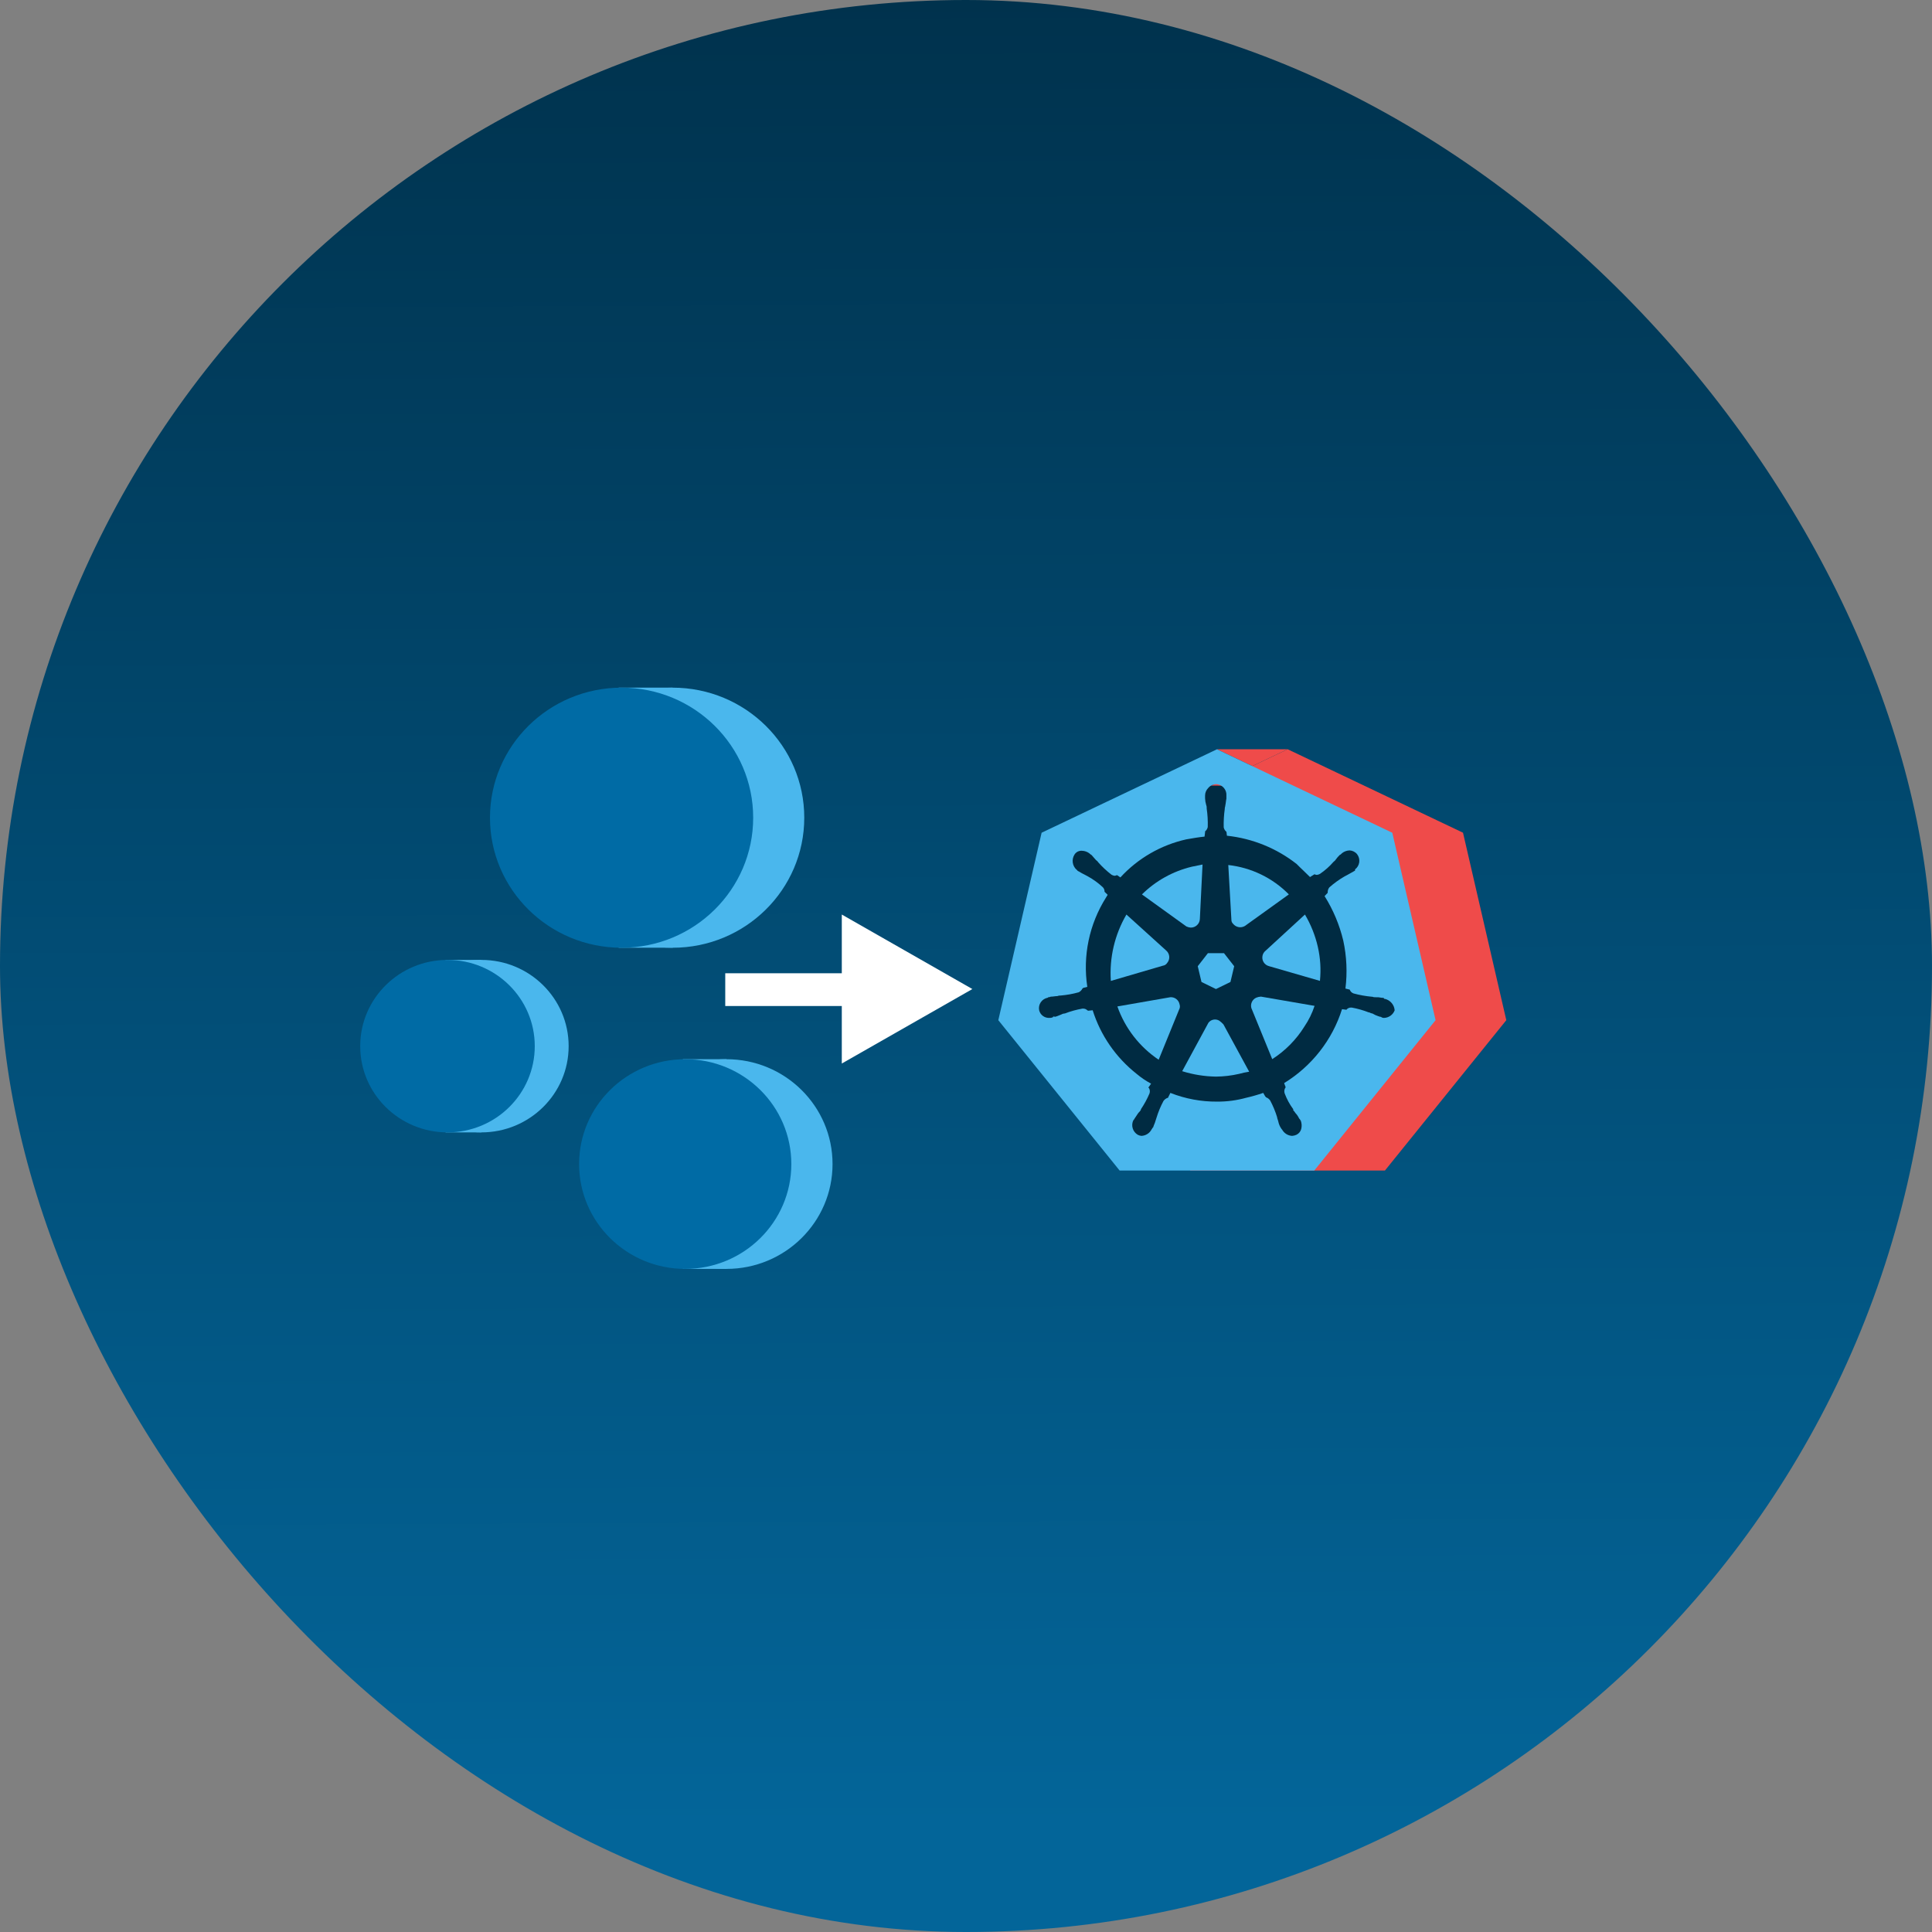 <svg xmlns="http://www.w3.org/2000/svg" width="236" height="236" viewBox="0 0 236 236" fill="none"><rect x="0" y="0" width="236" height="236" fill="#808080" stroke="none"/><rect width="236" height="236" rx="118" fill="url(#paint0_linear_1185_1869)"></rect><g clip-path="url(#clip0_1185_1869)"><path d="M157.286 91.524H148.65L152.968 93.579L157.286 91.524Z" fill="#EF4B4A"></path><path d="M184 124.618L178.711 101.717L157.293 91.524L135.871 101.717L130.582 124.618L145.405 142.983H169.176L184 124.618Z" fill="#EF4B4A"></path><path d="M148.502 140.974C161.082 140.974 171.279 130.898 171.279 118.468C171.279 106.037 161.082 95.961 148.502 95.961C135.922 95.961 125.725 106.037 125.725 118.468C125.725 130.898 135.922 140.974 148.502 140.974Z" fill="#002B42"></path><path d="M142.965 121.812L136.492 122.941C137.421 125.59 139.189 127.872 141.534 129.45L144.024 123.34C144.082 123.24 144.117 123.129 144.128 123.014C144.138 122.899 144.124 122.783 144.085 122.674C144.036 122.42 143.896 122.193 143.689 122.035C143.483 121.876 143.226 121.797 142.965 121.812Z" fill="#4AB7ED"></path><path d="M145.455 113.309C145.744 113.311 146.022 113.201 146.23 113.003C146.438 112.804 146.559 112.533 146.567 112.248L146.894 105.604L145.584 105.871C143.277 106.425 141.169 107.596 139.492 109.257L144.926 113.173C145.092 113.251 145.272 113.296 145.455 113.309Z" fill="#4AB7ED"></path><path d="M146.766 119.953L148.532 120.815L150.303 119.953L150.76 118.027L149.515 116.432H147.55L146.309 118.027L146.766 119.953Z" fill="#4AB7ED"></path><path d="M150.625 112.843C150.791 113.055 151.029 113.2 151.295 113.249C151.562 113.298 151.837 113.249 152.069 113.11L157.437 109.253C155.466 107.247 152.851 105.979 150.039 105.664L150.42 112.376C150.419 112.464 150.437 112.551 150.472 112.631C150.507 112.712 150.56 112.784 150.625 112.843Z" fill="#4AB7ED"></path><path d="M142.573 117.628C142.76 117.408 142.852 117.124 142.827 116.838C142.803 116.552 142.665 116.287 142.444 116.101L137.597 111.714C136.162 114.17 135.5 116.992 135.693 119.822L142.044 117.963C142.152 117.949 142.255 117.912 142.347 117.854C142.438 117.796 142.516 117.719 142.573 117.628Z" fill="#4AB7ED"></path><path d="M170.072 101.721L148.654 91.528L127.236 101.721L121.947 124.619L136.767 142.986H160.542L175.361 124.619L170.072 101.721ZM169.094 124.34C168.98 124.351 168.866 124.327 168.766 124.272C168.702 124.205 168.702 124.205 168.633 124.205C168.504 124.205 168.439 124.137 168.374 124.137C168.122 124.055 167.88 123.944 167.654 123.806C167.519 123.79 167.388 123.744 167.274 123.67H167.205C166.528 123.405 165.827 123.206 165.111 123.076H165.046C164.95 123.074 164.855 123.09 164.765 123.124C164.676 123.158 164.594 123.21 164.525 123.275C164.525 123.293 164.517 123.311 164.504 123.323C164.492 123.336 164.474 123.343 164.456 123.343L163.931 123.275C162.749 127.028 160.239 130.233 156.86 132.305L157.058 132.836C157.04 132.836 157.022 132.843 157.009 132.855C156.996 132.868 156.989 132.885 156.989 132.903C156.931 133.003 156.896 133.115 156.885 133.23C156.875 133.345 156.889 133.46 156.928 133.569C157.185 134.256 157.537 134.905 157.975 135.496V135.627C158.08 135.723 158.169 135.835 158.238 135.958C158.426 136.153 158.579 136.379 158.691 136.624C158.76 136.692 158.824 136.756 158.824 136.824C158.843 136.824 158.86 136.831 158.873 136.844C158.886 136.856 158.893 136.873 158.893 136.891C159.012 137.211 159.033 137.557 158.954 137.888C158.917 138.045 158.845 138.191 158.743 138.317C158.642 138.442 158.513 138.544 158.368 138.615C158.202 138.69 158.024 138.736 157.842 138.75C157.582 138.738 157.329 138.658 157.111 138.517C156.892 138.377 156.715 138.182 156.597 137.952C156.58 137.952 156.563 137.946 156.551 137.934C156.539 137.922 156.532 137.905 156.532 137.888C156.468 137.821 156.467 137.753 156.403 137.685C156.277 137.458 156.189 137.213 156.14 136.959L156.011 136.557V136.493C155.794 135.78 155.508 135.09 155.158 134.431C155.031 134.245 154.847 134.105 154.632 134.032C154.632 133.964 154.632 133.964 154.571 133.964L154.309 133.502C153.621 133.739 152.92 133.939 152.211 134.1C151.06 134.417 149.871 134.574 148.677 134.566C146.721 134.58 144.782 134.219 142.966 133.502L142.703 134.032C142.703 134.1 142.703 134.1 142.642 134.1C142.427 134.171 142.242 134.312 142.116 134.499C141.765 135.156 141.48 135.845 141.264 136.557L141.134 136.959C141.069 137.219 140.94 137.422 140.871 137.685C140.807 137.753 140.738 137.821 140.738 137.888C140.677 137.888 140.677 137.952 140.677 137.952C140.559 138.183 140.381 138.378 140.162 138.518C139.942 138.658 139.689 138.738 139.428 138.75C139.269 138.737 139.115 138.691 138.975 138.615C138.677 138.435 138.457 138.151 138.36 137.82C138.263 137.489 138.295 137.133 138.45 136.824C138.514 136.824 138.514 136.756 138.514 136.756C138.579 136.692 138.579 136.624 138.644 136.557C138.842 136.289 138.975 136.026 139.105 135.891C139.211 135.798 139.3 135.687 139.367 135.563V135.496C139.778 134.888 140.129 134.243 140.414 133.569C140.452 133.46 140.465 133.344 140.454 133.229C140.442 133.114 140.405 133.003 140.346 132.903C140.337 132.903 140.329 132.902 140.321 132.898C140.313 132.895 140.306 132.889 140.3 132.883C140.294 132.877 140.29 132.869 140.287 132.861C140.285 132.853 140.284 132.844 140.285 132.836L140.609 132.373C139.979 132.036 139.387 131.635 138.842 131.176C136.307 129.175 134.437 126.469 133.473 123.407L132.883 123.467C132.883 123.459 132.881 123.451 132.878 123.443C132.875 123.436 132.87 123.429 132.864 123.423C132.858 123.418 132.85 123.413 132.843 123.41C132.835 123.408 132.826 123.407 132.818 123.407C132.749 123.34 132.668 123.288 132.578 123.253C132.489 123.218 132.393 123.202 132.296 123.204H132.228C131.49 123.332 130.767 123.533 130.069 123.802H130C129.865 123.818 129.736 123.863 129.62 123.934C129.426 124.001 129.163 124.133 128.9 124.201C128.835 124.201 128.641 124.133 128.641 124.201C128.641 124.269 128.641 124.269 128.573 124.269C128.473 124.323 128.359 124.347 128.245 124.336C127.95 124.364 127.655 124.285 127.414 124.114C127.173 123.944 127.003 123.692 126.935 123.407C126.901 123.238 126.901 123.064 126.936 122.896C126.97 122.727 127.038 122.566 127.136 122.424C127.234 122.281 127.36 122.16 127.505 122.065C127.651 121.971 127.815 121.907 127.986 121.876C128.047 121.808 128.047 121.808 128.116 121.808C128.245 121.808 128.31 121.744 128.378 121.744C128.641 121.744 128.9 121.676 129.163 121.676C129.282 121.623 129.413 121.6 129.544 121.609C130.297 121.547 131.043 121.414 131.771 121.21C131.971 121.109 132.131 120.947 132.228 120.747C132.246 120.747 132.264 120.74 132.276 120.727C132.289 120.714 132.296 120.697 132.296 120.679L132.818 120.548C132.244 116.758 133.054 112.89 135.103 109.637C135.171 109.505 135.236 109.437 135.305 109.306L134.924 108.929C134.923 108.947 134.923 108.964 134.924 108.982V108.918C134.928 108.818 134.911 108.718 134.874 108.625C134.837 108.532 134.782 108.447 134.711 108.376C134.158 107.86 133.543 107.414 132.879 107.048L132.498 106.845C132.25 106.727 132.01 106.593 131.779 106.446C131.71 106.446 131.581 106.318 131.581 106.318C131.581 106.318 131.581 106.251 131.516 106.251C131.258 106.02 131.09 105.707 131.042 105.367C130.994 105.026 131.069 104.68 131.253 104.388C131.348 104.235 131.484 104.11 131.646 104.028C131.808 103.947 131.989 103.911 132.171 103.925C132.504 103.935 132.826 104.05 133.088 104.253L133.153 104.32C133.218 104.388 133.283 104.388 133.351 104.456C133.545 104.655 133.675 104.855 133.873 105.054C133.938 105.122 134.067 105.186 134.136 105.317C134.63 105.876 135.177 106.388 135.769 106.845C135.884 106.918 136.014 106.964 136.15 106.98C136.279 106.98 136.348 106.913 136.409 106.913H136.477L136.858 107.18C138.995 104.849 141.807 103.225 144.911 102.53C145.696 102.394 146.434 102.262 147.139 102.195L147.203 101.668V101.555C147.374 101.422 147.49 101.232 147.531 101.021C147.554 100.266 147.511 99.511 147.401 98.763V98.696C147.409 98.567 147.387 98.438 147.337 98.319C147.259 98.059 147.214 97.79 147.203 97.518V97.191C147.201 96.843 147.338 96.509 147.584 96.261C147.716 96.1 147.886 95.972 148.079 95.891C148.272 95.809 148.483 95.776 148.692 95.795C149.022 95.846 149.32 96.018 149.527 96.277C149.734 96.536 149.834 96.862 149.808 97.191V97.567C149.743 97.834 149.743 98.101 149.678 98.368C149.678 98.5 149.61 98.632 149.61 98.745V98.812C149.504 99.56 149.461 100.315 149.48 101.07C149.525 101.279 149.64 101.468 149.808 101.604V101.555L149.873 102.086C152.984 102.417 155.937 103.615 158.387 105.539C158.908 106.074 159.502 106.6 160.024 107.135L160.549 106.804H160.61C160.688 106.854 160.781 106.877 160.873 106.868C161.009 106.854 161.139 106.808 161.254 106.736C161.862 106.321 162.414 105.831 162.895 105.276C162.956 105.208 163.089 105.144 163.158 105.009C163.311 104.793 163.486 104.593 163.679 104.411C163.744 104.411 163.812 104.343 163.873 104.275L163.942 104.211C164.204 104.007 164.526 103.89 164.86 103.88C165.036 103.889 165.209 103.935 165.367 104.015C165.524 104.094 165.663 104.206 165.773 104.343C165.88 104.482 165.958 104.641 166.003 104.809C166.048 104.978 166.059 105.154 166.035 105.327C166.011 105.5 165.952 105.667 165.863 105.818C165.774 105.968 165.655 106.1 165.514 106.205C165.514 106.273 165.575 106.273 165.514 106.341C165.454 106.409 165.381 106.405 165.317 106.469C165.054 106.6 164.86 106.736 164.597 106.868L164.216 107.071C163.561 107.452 162.946 107.897 162.381 108.399C162.248 108.569 162.178 108.779 162.183 108.993V109.061L161.802 109.46C162.856 111.142 163.628 112.982 164.087 114.908C164.502 116.829 164.591 118.805 164.349 120.755L164.875 120.886C164.911 120.992 164.971 121.089 165.05 121.169C165.129 121.249 165.226 121.31 165.332 121.349C166.059 121.548 166.804 121.683 167.555 121.752H167.624C167.744 121.802 167.874 121.824 168.005 121.816C168.269 121.804 168.534 121.827 168.793 121.883C168.922 121.883 169.052 121.883 169.052 121.951C169.052 122.019 169.117 122.019 169.185 122.019C169.505 122.099 169.791 122.278 170.002 122.528C170.213 122.779 170.339 123.089 170.362 123.415C170.265 123.674 170.093 123.9 169.868 124.065C169.642 124.229 169.373 124.325 169.094 124.34Z" fill="#4AB7ED"></path><path d="M148.924 124.671C148.711 124.547 148.46 124.505 148.218 124.554C147.976 124.603 147.761 124.738 147.614 124.934L144.408 130.849C145.743 131.266 147.132 131.489 148.532 131.511C149.479 131.503 150.423 131.392 151.346 131.18C151.755 131.066 152.171 130.977 152.591 130.913L149.45 125.138C149.293 124.963 149.117 124.806 148.924 124.671Z" fill="#4AB7ED"></path><path d="M159.403 111.714L154.491 116.229C154.366 116.36 154.277 116.521 154.232 116.695C154.195 116.833 154.186 116.977 154.205 117.118C154.225 117.26 154.272 117.396 154.345 117.519C154.418 117.642 154.515 117.75 154.63 117.836C154.745 117.922 154.877 117.984 155.017 118.02L161.235 119.818C161.377 118.419 161.288 117.006 160.972 115.634C160.654 114.256 160.125 112.934 159.403 111.714Z" fill="#4AB7ED"></path><path d="M153.444 121.872C153.211 121.981 153.025 122.168 152.918 122.399C152.811 122.63 152.789 122.891 152.857 123.136L155.408 129.378C157.002 128.355 158.344 126.994 159.338 125.394C159.868 124.613 160.286 123.763 160.579 122.869L154.03 121.74C153.828 121.752 153.63 121.796 153.444 121.872Z" fill="#4AB7ED"></path><path d="M88.592 120.887H106.819" stroke="white" stroke-width="4" stroke-miterlimit="10"></path><path d="M118.778 120.815L102.828 111.714V129.913L118.778 120.815Z" fill="white"></path><path d="M82.168 115.77C91.046 115.77 98.244 108.658 98.244 99.885C98.244 91.112 91.046 84 82.168 84C73.289 84 66.092 91.112 66.092 99.885C66.092 108.658 73.289 115.77 82.168 115.77Z" fill="#4AB7ED"></path><path d="M82.167 84H75.568V115.766H82.167V84Z" fill="#4AB7ED"></path><path d="M75.927 115.77C84.806 115.77 92.003 108.658 92.003 99.885C92.003 91.112 84.806 84 75.927 84C67.049 84 59.852 91.112 59.852 99.885C59.852 108.658 67.049 115.77 75.927 115.77Z" fill="#006BA5"></path><path d="M58.8 138.325C64.688 138.325 69.462 133.609 69.462 127.791C69.462 121.972 64.688 117.256 58.8 117.256C52.912 117.256 48.139 121.972 48.139 127.791C48.139 133.609 52.912 138.325 58.8 138.325Z" fill="#4AB7ED"></path><path d="M58.801 117.256H54.426V138.325H58.801V117.256Z" fill="#4AB7ED"></path><path d="M54.661 138.325C60.55 138.325 65.323 133.609 65.323 127.791C65.323 121.972 60.55 117.256 54.661 117.256C48.773 117.256 44 121.972 44 127.791C44 133.609 48.773 138.325 54.661 138.325Z" fill="#006BA5"></path><path d="M88.737 155C95.895 155 101.698 149.266 101.698 142.193C101.698 135.12 95.895 129.386 88.737 129.386C81.578 129.386 75.775 135.12 75.775 142.193C75.775 149.266 81.578 155 88.737 155Z" fill="#4AB7ED"></path><path d="M88.735 129.382H83.412V155H88.735V129.382Z" fill="#4AB7ED"></path><path d="M83.701 155C90.86 155 96.663 149.266 96.663 142.193C96.663 135.12 90.86 129.386 83.701 129.386C76.543 129.386 70.74 135.12 70.74 142.193C70.74 149.266 76.543 155 83.701 155Z" fill="#006BA5"></path></g><defs><linearGradient id="paint0_linear_1185_1869" x1="120.668" y1="-1.87746e-05" x2="121.69" y2="236.001" gradientUnits="userSpaceOnUse"><stop stop-color="#00324D"></stop><stop offset="0.945" stop-color="#036599"></stop></linearGradient><clipPath id="clip0_1185_1869"><rect width="140" height="71" fill="white" transform="translate(44 84)"></rect></clipPath></defs></svg>